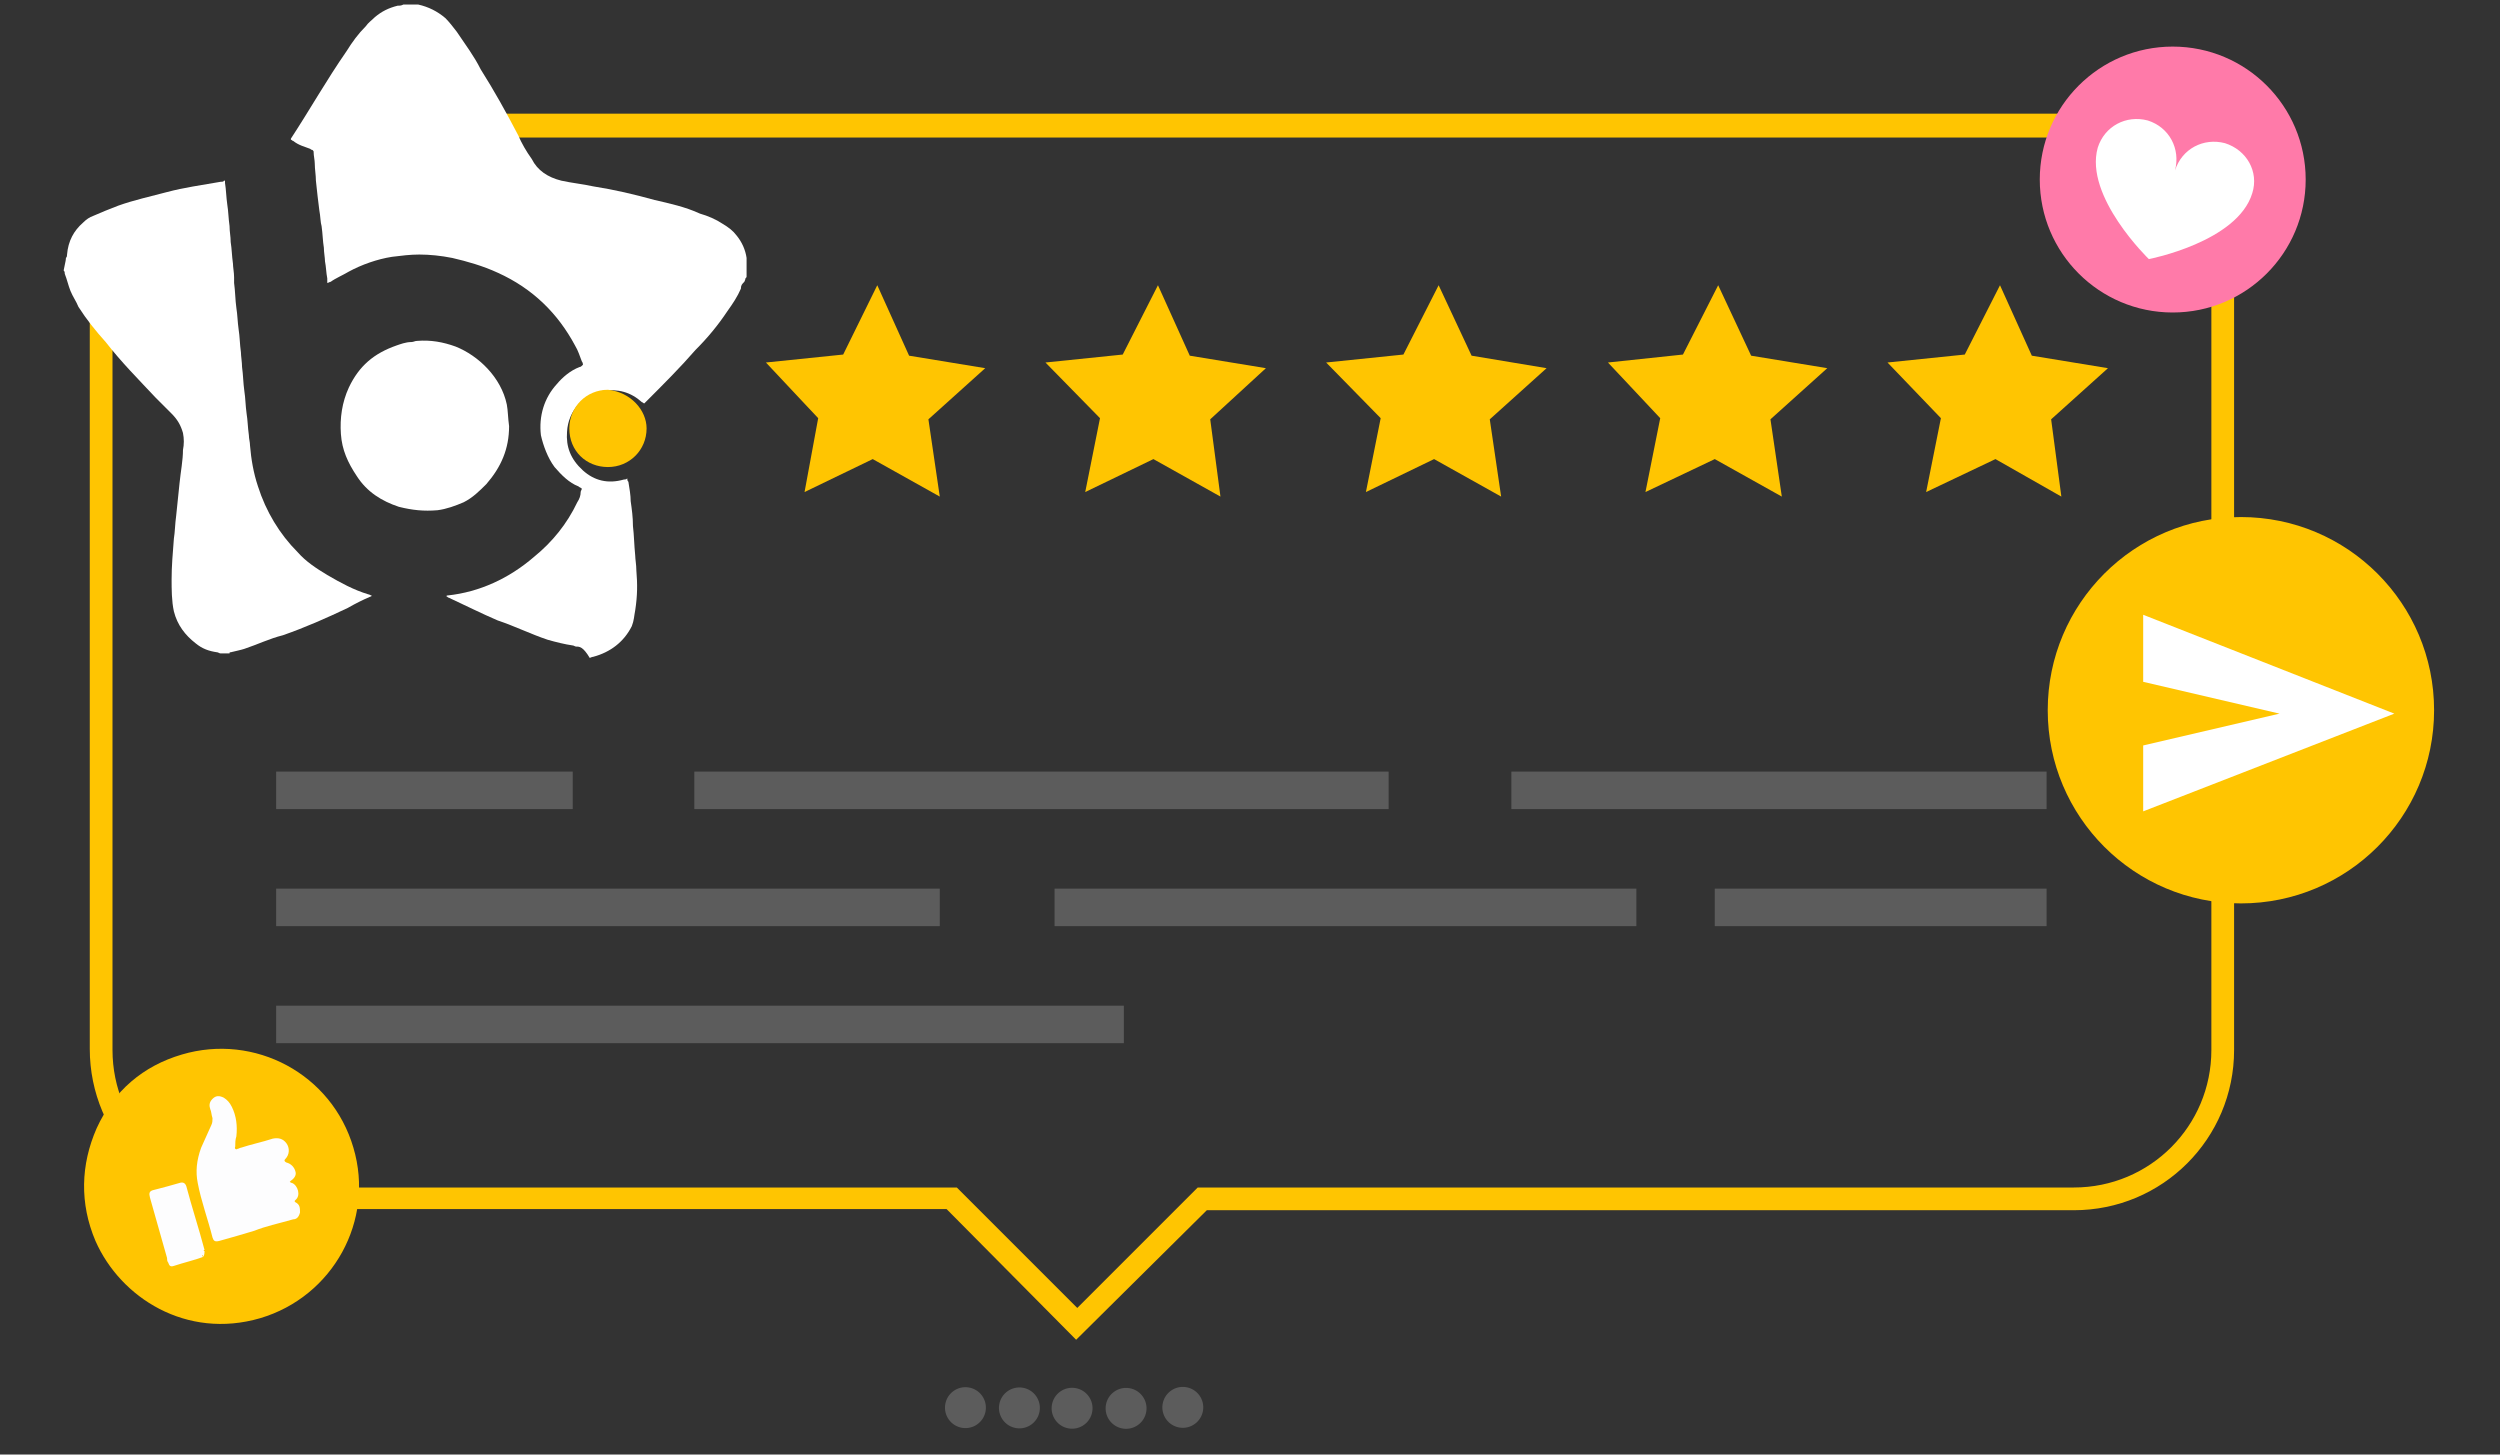 <?xml version="1.0" encoding="utf-8"?>
<!-- Generator: Adobe Illustrator 25.2.1, SVG Export Plug-In . SVG Version: 6.00 Build 0)  -->
<svg version="1.1" id="Layer_1" xmlns="http://www.w3.org/2000/svg" xmlns:xlink="http://www.w3.org/1999/xlink" x="0px" y="0px"
	 viewBox="0 0 220 128" style="enable-background:new 0 0 220 128;" xml:space="preserve">
<rect x="0" y="0" width="220" height="128" fill="#333333" stroke="none"/>
<style type="text/css">
	.st0{fill:#FFC501;}
	.st1{fill:#FFFFFF;}
	.st2{fill:#FFFFFF;stroke:#BBABF8;stroke-width:1.048;stroke-miterlimit:10;}
	.st3{fill:#FAAF3B;}
	.st4{fill:#E8ECFF;}
	.st5{fill:#DAE0FF;}
	.st6{fill:#BBABF8;}
	.st7{fill:#FF7AA9;}
	.st8{opacity:0.2;}
	.st9{fill:#FDFDFE;}
</style>
<g>
	<path class="st0" d="M125.6-46.6h-361.9c-10.8,0-19.4-8.7-19.4-19.4v-60.2c0-10.8,8.7-19.4,19.4-19.4h361.9
		c10.8,0,19.4,8.7,19.4,19.4V-66C145-55.3,136.3-46.6,125.6-46.6z M-236.3-143.8c-9.6,0-17.5,7.9-17.5,17.5V-66
		c0,9.6,7.9,17.5,17.5,17.5h361.9c9.6,0,17.5-7.9,17.5-17.5v-60.2c0-9.6-7.9-17.5-17.5-17.5C125.6-143.8-236.3-143.8-236.3-143.8z"
		/>
</g>
<g>
	<path class="st1" d="M-105.3-138v4.8h-10.2v4.4c0.8-1,2.5-1.5,4.4-1.5c5.2,0,7.1,3.8,7.1,7.7c0,5-2.9,8.3-8.3,8.3s-8.5-2.9-8.7-7.1
		h5.4c0.2,1.2,1.2,2.3,3.1,2.3c2.1,0,3.1-1.5,3.1-3.7s-1.2-3.3-3.1-3.3c-1.5,0-2.5,0.8-2.7,1.9h-5.4V-138H-105.3z"/>
	<path class="st1" d="M-97.8-113.9c-1.9,0-3.3-1.3-3.3-3.1c0-1.7,1.3-3.1,3.3-3.1s3.3,1.3,3.3,3.1
		C-94.5-115.3-95.9-113.9-97.8-113.9z"/>
	<path class="st1" d="M-82.6-138.6c6.7,0,9.2,5,9.2,12.1s-2.3,12.1-9.2,12.1c-6.7,0-9.2-5-9.2-12.1
		C-91.8-133.4-89.3-138.6-82.6-138.6z M-82.6-133.2c-3.3,0-3.7,3.3-3.7,6.9c0,3.8,0.4,6.9,3.7,6.9c3.3,0,3.7-3.1,3.7-6.9
		C-78.9-130.1-79.3-133.2-82.6-133.2z"/>
	<path class="st1" d="M-57.2-132h1.7l-5.2,21h-1.7L-57.2-132z"/>
	<path class="st1" d="M-41.8-114.1c-3.7,0-6.5-2.7-6.5-6.7s2.9-6.7,6.5-6.7s6.5,2.7,6.5,6.7S-38.2-114.1-41.8-114.1z M-41.8-115.7
		c2.7,0,4.8-2.1,4.8-5.2c0-3.3-2.1-5.2-4.8-5.2s-4.8,1.9-4.8,5.2S-44.7-115.7-41.8-115.7z"/>
	<path class="st1" d="M-31.2-114.3H-33v-10.4h1.7v1.7c0.6-1.2,1.7-1.9,3.3-1.9v1.9h-0.4c-1.7,0-2.9,0.8-2.9,3.1L-31.2-114.3
		L-31.2-114.3z"/>
	<path class="st1" d="M-25.5-123.2h-1.3v-1.3h1.3v-2.7h1.7v2.7h2.7v1.3h-2.7v6.2c0,1,0.4,1.3,1.3,1.3h1.3v1.5h-1.5
		c-1.9,0-2.9-0.8-2.9-2.9v-6.1H-25.5z"/>
	<path class="st1" d="M-14.7-124.7c1.9,0,3.3,1,3.8,2.1v-1.9h1.7v10.4h-1.7v-1.9c-0.6,1.2-1.9,2.1-3.8,2.1c-2.7,0-4.8-2.1-4.8-5.4
		C-19.7-122.8-17.6-124.7-14.7-124.7z M-14.3-123.4c-1.9,0-3.5,1.3-3.5,3.8s1.5,3.8,3.5,3.8s3.5-1.3,3.5-3.8
		C-10.8-121.8-12.6-123.4-14.3-123.4z"/>
	<path class="st1" d="M-6.2-128.2h1.7v14h-1.7V-128.2z"/>
	<path class="st1" d="M2.8-124.7c1.9,0,3.3,1,3.8,2.1v-1.9h1.7v10.4H6.7v-1.9c-0.6,1.2-1.9,2.1-3.8,2.1c-2.7,0-4.8-2.1-4.8-5.4
		C-2.2-122.8-0.1-124.7,2.8-124.7z M3-123.4c-1.9,0-3.5,1.3-3.5,3.8s1.5,3.8,3.5,3.8s3.5-1.3,3.5-3.8C6.7-121.8,4.9-123.4,3-123.4z"
		/>
	<path class="st1" d="M26.3-120.1c0-2.1-1.2-3.3-2.9-3.3s-2.9,1.2-2.9,3.3v5.8h-1.7v-5.8c0-2.1-1.2-3.3-2.9-3.3s-2.9,1.2-2.9,3.3
		v5.8h-1.7v-10.4H13v1.5c0.8-1.2,1.9-1.7,3.3-1.7c1.7,0,3.1,0.8,3.8,2.3c0.6-1.5,2.1-2.3,3.7-2.3c2.3,0,4.2,1.5,4.2,4.4v6.2h-1.7
		V-120.1z"/>
	<path class="st1" d="M35-124.7c1.9,0,3.3,1,3.8,2.1v-1.9h1.7v10.4h-1.7v-1.9c-0.6,1.2-1.9,2.1-3.8,2.1c-2.7,0-4.8-2.1-4.8-5.4
		C30.1-122.8,32.3-124.7,35-124.7z M35.3-123.4c-1.9,0-3.5,1.3-3.5,3.8s1.5,3.8,3.5,3.8c1.9,0,3.5-1.3,3.5-3.8
		C38.8-121.8,37.3-123.4,35.3-123.4z"/>
	<path class="st1" d="M53-110.7c-2.3-2.3-3.8-6.2-3.8-10.4c0-4.2,1.3-8.3,4-10.8H55v0.2c-2.9,2.7-4.2,6.7-4.2,10.6
		c0,3.8,1.3,7.5,4,10.2v0.2C54.8-110.7,53-110.7,53-110.7z"/>
	<path class="st1" d="M59.2-118c0.2,1.3,1.2,2.3,2.7,2.3c1.9,0,3.1-1.3,3.1-5.4c-0.6,1.2-1.9,1.7-3.5,1.7c-2.5,0-4.4-1.5-4.4-4.4
		c0-2.7,1.5-4.4,4.4-4.4c3.7,0,4.8,2.7,4.8,6.9c0,4.6-1,7.1-4.6,7.1c-2.7,0-4-1.7-4.2-3.7h1.7C59.2-117.9,59.2-118,59.2-118z
		 M64.8-123.6c0-1.9-1.2-3.1-3.1-3.1c-1.7,0-2.9,1.2-2.9,3.1c0,1.7,1,3.1,3.1,3.1C63.4-120.7,64.8-121.8,64.8-123.6z"/>
	<path class="st1" d="M78.4-119.7h-2.5v5.6h-1.7v-13.3h4.2c3.1,0,4.6,1.7,4.6,3.8C83.1-121.6,81.7-119.7,78.4-119.7z M78.4-121.2
		c1.9,0,2.9-1,2.9-2.3c0-1.5-0.8-2.5-2.9-2.5h-2.5v4.8H78.4z"/>
	<path class="st1" d="M94.4-114.3h-1.7v-1.5c-0.6,1.2-1.9,1.7-3.3,1.7c-2.3,0-4.2-1.5-4.2-4.4v-6.2h1.7v5.8c0,2.1,1.2,3.3,2.9,3.3
		c1.7,0,2.9-1.2,2.9-3.3v-5.8h1.7V-114.3z"/>
	<path class="st1" d="M101.5-124.7c1.9,0,3.3,1,3.8,2.1v-1.9h1.7v10.4h-1.7v-1.9c-0.6,1.2-1.9,2.1-3.8,2.1c-2.7,0-4.8-2.1-4.8-5.4
		C96.5-122.8,98.8-124.7,101.5-124.7z M101.9-123.4c-1.9,0-3.5,1.3-3.5,3.8s1.5,3.8,3.5,3.8c1.9,0,3.5-1.3,3.5-3.8
		C105.4-121.8,103.8-123.4,101.9-123.4z"/>
	<path class="st1" d="M117.7-120.1c0-2.1-1.2-3.3-2.9-3.3s-2.9,1.2-2.9,3.3v5.8h-1.7v-10.4h1.7v1.5c0.8-1.2,1.9-1.7,3.3-1.7
		c2.3,0,4.2,1.5,4.2,4.4v6.2h-1.7V-120.1z"/>
	<path class="st1" d="M121.5-110.7L121.5-110.7c2.7-2.9,4-6.5,4-10.4c0-3.8-1.3-7.9-4.2-10.6v-0.2h1.7c2.7,2.5,4,6.5,4,10.8
		s-1.3,8.1-3.8,10.4C123.2-110.7,121.5-110.7,121.5-110.7z"/>
</g>
<rect x="-375.6" y="48.9" class="st0" width="217" height="170"/>
<path class="st2" d="M-107,35.6h-72.3c-3.3,0-5.9,2.6-5.9,5.9V56c0,3.3,2.6,5.9,5.9,5.9h72.3c3.3,0,5.9-2.6,5.9-5.9V41.5
	C-101.1,38.2-103.7,35.6-107,35.6z"/>
<polygon class="st3" points="-157.4,44.2 -156.2,47.6 -152.7,47.6 -155.5,49.7 -154.4,53.1 -157.3,51.1 -160.2,53.2 -159.1,49.8 
	-162,47.7 -158.5,47.7 "/>
<polygon class="st3" points="-146,44.2 -144.8,47.6 -141.2,47.6 -144.1,49.7 -143,53.1 -145.9,51.1 -148.8,53.2 -147.7,49.8 
	-150.6,47.7 -147,47.7 "/>
<polygon class="st3" points="-134.5,44.2 -133.4,47.6 -129.8,47.6 -132.7,49.7 -131.6,53.1 -134.5,51.1 -137.4,53.2 -136.3,49.8 
	-139.2,47.7 -135.6,47.7 "/>
<polygon class="st3" points="-123.1,44.2 -122,47.6 -118.4,47.6 -121.3,49.7 -120.2,53.1 -123.1,51.1 -126,53.2 -124.9,49.8 
	-127.8,47.7 -124.2,47.7 "/>
<polygon class="st4" points="-111.7,44.2 -110.6,47.6 -107,47.6 -109.9,49.7 -108.8,53.1 -111.7,51.1 -114.5,53.2 -113.5,49.8 
	-116.4,47.7 -112.8,47.7 "/>
<g>
	<ellipse class="st5" cx="-172.2" cy="47.5" rx="5.3" ry="5.3"/>
	<g>
		<rect x="-178.5" y="53.9" class="st6" width="4.7" height="1.2"/>
		<rect x="-172.7" y="53.9" class="st6" width="7" height="1.2"/>
	</g>
</g>
<g>
	<rect x="-93.1" y="20.1" class="st6" width="4.7" height="1.2"/>
	<rect x="-87.3" y="20.1" class="st6" width="7" height="1.2"/>
</g>
<g>
	
		<ellipse transform="matrix(0.162 -0.987 0.987 0.162 -293.255 -578.301)" class="st7" cx="-486.9" cy="-116.6" rx="26.9" ry="26.9"/>
	<path class="st1" d="M-478.9-126.7c-4.5,0-8.1,3.6-8.1,8.1c0-4.5-3.6-8.1-8.1-8.1s-8.1,3.6-8.1,8.1c0,10.1,16.2,18.6,16.2,18.6
		s16.2-8.5,16.2-18.6C-470.8-123.1-474.4-126.7-478.9-126.7z"/>
</g>
<g>
	<polygon class="st6" points="-340,-305.8 -333.5,-285.7 -312.4,-285.7 -329.5,-273.3 -322.9,-253.1 -340,-265.6 -357.1,-253.1 
		-350.6,-273.3 -367.7,-285.7 -346.6,-285.7 	"/>
	<polygon class="st6" points="-307.8,-257.6 -302.8,-242.2 -286.6,-242.2 -299.7,-232.7 -294.7,-217.4 -307.8,-226.9 -320.8,-217.4 
		-315.8,-232.7 -328.9,-242.2 -312.8,-242.2 	"/>
	<polygon class="st6" points="-328.9,-211 -326,-202.1 -316.6,-202.1 -324.2,-196.6 -321.3,-187.6 -328.9,-193.2 -336.5,-187.6 
		-333.6,-196.6 -341.2,-202.1 -331.8,-202.1 	"/>
</g>
<g>
	<path class="st1" d="M292-39.5h-0.1c-0.2,0-0.4-0.1-0.6-0.1c-0.4-0.1-0.7-0.3-1.1-0.4c-0.4-0.2-0.7-0.3-1.1-0.5c0,0,0,0-0.1,0l0,0
		c0.7-0.1,1.3-0.4,1.9-0.8c0.4-0.3,0.7-0.7,1-1.2c0.1-0.1,0.1-0.2,0.1-0.2v-0.1c0,0-0.1,0-0.1-0.1c-0.2-0.1-0.4-0.3-0.5-0.4
		c-0.2-0.2-0.3-0.5-0.3-0.7c-0.1-0.4,0.1-0.8,0.4-1.1c0.1-0.2,0.3-0.3,0.5-0.4c0,0,0.1,0,0.1-0.1s0-0.1,0-0.1
		c-0.1-0.1-0.1-0.2-0.2-0.4c-0.4-0.7-0.9-1.2-1.7-1.6c-0.3-0.2-0.7-0.3-1-0.3c-0.3-0.1-0.5-0.1-0.7-0.1s-0.4,0-0.6,0.1
		c-0.3,0.1-0.7,0.2-1,0.3c-0.1,0.1-0.3,0.2-0.4,0.2h-0.1v-0.1v-0.1c0-0.1,0-0.3-0.1-0.4c0-0.1,0-0.2,0-0.3c0-0.2,0-0.3-0.1-0.5
		c0-0.1,0-0.2-0.1-0.4c0-0.2-0.1-0.4-0.1-0.6c0-0.1,0-0.3,0-0.4c0-0.1,0-0.2,0-0.3c0,0,0,0,0-0.1h-0.1c-0.1-0.1-0.3-0.1-0.4-0.2
		c0,0,0,0-0.1,0l0,0c0.4-0.7,0.7-1.3,1.1-2c0.1-0.2,0.3-0.4,0.4-0.6c0.1-0.1,0.1-0.1,0.2-0.2c0.2-0.1,0.3-0.2,0.5-0.3
		c0.1,0,0.1,0,0.1,0s0,0,0.1,0s0.1,0,0.2,0c0,0,0,0,0.1,0h0.1c0.2,0.1,0.4,0.2,0.6,0.3c0.1,0.1,0.2,0.2,0.3,0.3
		c0.2,0.3,0.4,0.5,0.5,0.8c0.3,0.5,0.6,0.9,0.8,1.4c0.1,0.2,0.2,0.4,0.3,0.5c0.1,0.3,0.4,0.4,0.6,0.5s0.5,0.1,0.7,0.1
		c0.5,0.1,0.9,0.2,1.3,0.3c0.3,0.1,0.7,0.2,1,0.3c0.2,0.1,0.4,0.1,0.5,0.2c0.1,0.1,0.2,0.2,0.3,0.3c0.1,0.2,0.2,0.3,0.2,0.5l0,0
		c0,0.1,0,0.3,0,0.4c0,0,0,0,0,0.1v0.1c-0.1,0.1-0.1,0.1-0.1,0.2c-0.1,0.2-0.2,0.3-0.3,0.5c-0.2,0.3-0.4,0.6-0.7,0.8
		c-0.3,0.4-0.7,0.8-1.1,1.1c0,0,0,0-0.1,0.1c0,0,0,0-0.1,0c-0.3-0.2-0.5-0.3-0.9-0.3c-0.4,0.1-0.8,0.4-0.8,0.9
		c0,0.3,0.1,0.6,0.4,0.8s0.6,0.3,0.9,0.2h0.1v0.1c0,0.2,0.1,0.3,0.1,0.4c0,0.2,0.1,0.4,0.1,0.6c0,0.2,0,0.4,0.1,0.6
		c0,0.1,0,0.2,0,0.3c0,0.3,0,0.6,0,0.9c0,0.1,0,0.2-0.1,0.4C292.6-39.9,292.3-39.7,292-39.5l-0.1-0.1C292.1-39.5,292-39.5,292-39.5z
		"/>
	<path class="st1" d="M280.7-48.1L280.7-48.1c0-0.4,0.2-0.6,0.4-0.8c0.1-0.1,0.2-0.1,0.2-0.2c0.2-0.1,0.4-0.2,0.6-0.2
		c0.4-0.1,0.7-0.2,1.1-0.3s0.8-0.2,1.2-0.2h0.1l0,0c0,0,0,0,0,0.1c0,0.2,0,0.3,0.1,0.5s0,0.3,0.1,0.5c0,0.1,0,0.2,0,0.4
		s0,0.3,0.1,0.5c0,0.1,0,0.2,0,0.3s0,0.1,0,0.1c0,0.2,0,0.4,0.1,0.6c0,0.2,0,0.3,0.1,0.5c0,0.2,0,0.3,0.1,0.5c0,0.1,0,0.2,0,0.3
		c0,0.2,0,0.4,0.1,0.5c0,0.2,0,0.3,0.1,0.5s0,0.3,0.1,0.5c0,0.1,0,0.2,0,0.2c0,0.3,0.1,0.6,0.2,0.9c0.2,0.6,0.5,1,0.9,1.4
		c0.2,0.2,0.4,0.4,0.6,0.5c0.3,0.2,0.6,0.3,0.9,0.4h0.1l0,0c-0.2,0.1-0.3,0.2-0.5,0.3c-0.5,0.2-0.9,0.4-1.4,0.6
		c-0.3,0.1-0.6,0.2-0.8,0.3c-0.1,0-0.2,0.1-0.3,0.1l0,0c-0.1,0-0.1,0-0.2,0h-0.1c-0.2,0-0.3-0.1-0.5-0.2c-0.2-0.2-0.4-0.4-0.5-0.7
		c-0.1-0.2-0.1-0.5-0.1-0.7c0-0.3,0-0.6,0.1-0.9c0-0.2,0-0.3,0.1-0.5c0-0.3,0.1-0.5,0.1-0.7c0-0.3,0.1-0.5,0.1-0.7
		c0-0.1,0-0.3,0-0.4c-0.1-0.2-0.1-0.3-0.3-0.4c-0.1-0.1-0.2-0.2-0.4-0.4c-0.4-0.4-0.8-0.8-1.1-1.2c-0.2-0.3-0.4-0.5-0.6-0.8
		c-0.1-0.1-0.1-0.2-0.2-0.4c-0.1-0.1-0.1-0.3-0.1-0.4v-0.1C280.7-48,280.7-48,280.7-48.1z"/>
	<path class="st1" d="M290.5-44.4c0,0.5-0.2,0.9-0.5,1.3c-0.2,0.2-0.3,0.3-0.5,0.4c-0.2,0.1-0.4,0.2-0.6,0.2c-0.3,0-0.6,0-0.8-0.1
		c-0.4-0.1-0.7-0.3-0.9-0.7c-0.2-0.3-0.3-0.6-0.4-0.9c0-0.4,0-0.7,0.2-1c0.2-0.5,0.6-0.8,1-0.9c0.1,0,0.2-0.1,0.3-0.1
		c0.1,0,0.1,0,0.1,0c0.3,0,0.6,0,0.8,0.1c0.5,0.2,1,0.7,1.1,1.3C290.4-44.7,290.4-44.6,290.5-44.4z"/>
	<path class="st0" d="M293.5-44.3c0,0.5-0.4,0.8-0.8,0.8c-0.5,0-0.8-0.4-0.8-0.8c0-0.5,0.4-0.8,0.8-0.8S293.5-44.7,293.5-44.3z"/>
</g>
<path class="st0" d="M426.7,94.7h-92.6c-4.7,0-8.4-3.8-8.4-8.4V67.7c0-4.7,3.8-8.4,8.4-8.4h92.6c4.7,0,8.4,3.8,8.4,8.4v18.5
	C435.2,90.9,431.4,94.7,426.7,94.7z M334.1,61c-3.7,0-6.7,3-6.7,6.7v18.5c0,3.7,3,6.7,6.7,6.7h92.6c3.7,0,6.7-3,6.7-6.7V67.7
	c0-3.7-3-6.7-6.7-6.7H334.1z"/>
<polygon class="st0" points="362.2,71.2 363.6,75.6 368.2,75.6 364.5,78.2 366,82.6 362.2,80 358.5,82.7 359.9,78.2 356.2,75.7 
	360.8,75.6 "/>
<polygon class="st0" points="376.8,71.2 378.2,75.6 382.8,75.6 379.1,78.2 380.6,82.6 376.8,80 373.2,82.7 374.5,78.2 370.8,75.7 
	375.4,75.6 "/>
<polygon class="st0" points="391.4,71.2 392.9,75.6 397.4,75.6 393.8,78.2 395.2,82.6 391.5,80 387.8,82.7 389.2,78.2 385.4,75.7 
	390,75.6 "/>
<polygon class="st0" points="406,71.2 407.5,75.6 412.1,75.6 408.4,78.2 409.8,82.6 406.1,80 402.4,82.7 403.8,78.2 400.1,75.7 
	404.6,75.6 "/>
<polygon class="st0" points="420.7,71.2 422.1,75.6 426.7,75.6 423,78.2 424.5,82.6 420.7,80 417,82.7 418.4,78.2 414.7,75.7 
	419.3,75.6 "/>
<g>
	<rect x="335.1" y="83.6" class="st0" width="6" height="1.6"/>
	<rect x="342.6" y="83.6" class="st0" width="8.9" height="1.6"/>
</g>
<g>
	<g>
		<path class="st0" d="M420.4,109.9c0.3-0.8,0.7-0.8,1,0l0.7,2c0.3,0.8,1.2,1.5,2.1,1.5h2.2c0.9,0,1,0.4,0.3,0.9l-1.7,1.3
			c-0.7,0.5-1,1.6-0.8,2.5l0.7,2c0.3,0.8-0.1,1.1-0.8,0.6l-1.8-1.3c-0.7-0.5-1.9-0.5-2.6,0l-1.8,1.3c-0.7,0.5-1.1,0.3-0.8-0.6
			l0.7-2.1c0.3-0.8-0.1-1.9-0.8-2.4l-1.8-1.3c-0.7-0.5-0.6-0.9,0.3-0.9h2.2c0.9,0,1.8-0.7,2.1-1.5L420.4,109.9z"/>
	</g>
	<g>
		<path class="st0" d="M437.4,109.9c0.3-0.8,0.7-0.8,1,0l0.7,2c0.3,0.8,1.2,1.5,2.1,1.5h2.2c0.9,0,1,0.4,0.3,0.9l-1.7,1.3
			c-0.7,0.5-1,1.6-0.8,2.5l0.7,2c0.3,0.8-0.1,1.1-0.8,0.6l-1.8-1.3c-0.7-0.5-1.9-0.5-2.6,0l-1.8,1.3c-0.7,0.5-1.1,0.3-0.8-0.6
			l0.7-2.1c0.3-0.8-0.1-1.9-0.8-2.4l-1.8-1.3c-0.7-0.5-0.6-0.9,0.3-0.9h2.2c0.9,0,1.8-0.7,2.1-1.5L437.4,109.9z"/>
	</g>
	<g>
		<path class="st0" d="M454.5,109.9c0.3-0.8,0.7-0.8,1,0l0.7,2c0.3,0.8,1.2,1.5,2.1,1.5h2.2c0.9,0,1,0.4,0.3,0.9l-1.7,1.3
			c-0.7,0.5-1,1.6-0.8,2.5l0.7,2c0.3,0.8-0.1,1.1-0.8,0.6l-1.8-1.3c-0.7-0.5-1.9-0.5-2.6,0l-1.8,1.3c-0.7,0.5-1.1,0.3-0.8-0.6
			l0.7-2.1c0.3-0.8-0.1-1.9-0.8-2.4l-1.8-1.3c-0.7-0.5-0.6-0.9,0.3-0.9h2.2c0.9,0,1.8-0.7,2.1-1.5L454.5,109.9z"/>
	</g>
	<g>
		<path class="st0" d="M471.5,109.9c0.3-0.8,0.7-0.8,1,0l0.7,2c0.3,0.8,1.2,1.5,2.1,1.5h2.2c0.9,0,1,0.4,0.3,0.9l-1.7,1.3
			c-0.7,0.5-1,1.6-0.8,2.5l0.7,2c0.3,0.8-0.1,1.1-0.8,0.6l-1.8-1.3c-0.7-0.5-1.9-0.5-2.6,0l-1.8,1.3c-0.7,0.5-1.1,0.3-0.8-0.6
			l0.7-2.1c0.3-0.8-0.1-1.9-0.8-2.4l-1.8-1.3c-0.7-0.5-0.6-0.9,0.3-0.9h2.2c0.9,0,1.8-0.7,2.1-1.5L471.5,109.9z"/>
	</g>
	<g>
		<path class="st0" d="M488.6,109.9c0.3-0.8,0.7-0.8,1,0l0.7,2c0.3,0.8,1.2,1.5,2.1,1.5h2.2c0.9,0,1,0.4,0.3,0.9l-1.7,1.3
			c-0.7,0.5-1,1.6-0.8,2.5l0.7,2c0.3,0.8-0.1,1.1-0.8,0.6l-1.8-1.3c-0.7-0.5-1.9-0.5-2.6,0l-1.8,1.3c-0.7,0.5-1.1,0.3-0.8-0.6
			l0.7-2.1c0.3-0.8-0.1-1.9-0.8-2.4l-1.8-1.3c-0.7-0.5-0.6-0.9,0.3-0.9h2.2c0.9,0,1.8-0.7,2.1-1.5L488.6,109.9z"/>
	</g>
</g>
<g>
	<circle class="st7" cx="321.5" cy="158.7" r="11.7"/>
	<path class="st1" d="M325,154.3c-1.9,0-3.6,1.6-3.6,3.6c0-1.9-1.5-3.6-3.6-3.6c-1.9,0-3.6,1.6-3.6,3.6c0,4.4,7.1,8.1,7.1,8.1
		s7.1-3.7,7.1-8.1C328.6,156,327,154.3,325,154.3z"/>
</g>
<g>
	<path class="st1" d="M351.5,71.2c0,4.6-3.7,8.4-8.3,8.4c-4.7,0-7.9-3.6-8.3-7.3c-0.3-2.5,0.4-4.7,2-6.6c1.6-1.9,3.8-2.9,6.3-2.9
		C347.7,62.9,351.5,66.6,351.5,71.2z"/>
	<g>
		<path class="st0" d="M344.3,74.3c-0.7,0-1.5,0-2.2,0c-0.3,0-0.4-0.1-0.4-0.4c0-1.1-0.1-2.3,0-3.4c0.1-0.7,0.3-1.4,0.8-2
			c0.3-0.4,0.6-0.8,1-1.1c0.1-0.1,0.2-0.2,0.2-0.4c0-0.2,0-0.4,0-0.6c0-0.2,0.1-0.4,0.3-0.5c0.2-0.1,0.5,0,0.7,0.1
			c0.2,0.2,0.3,0.4,0.3,0.7c0.2,0.6,0,1.2-0.2,1.8c-0.1,0.2-0.2,0.4-0.3,0.6c-0.1,0.1,0,0.2,0.1,0.2c0.1,0,0.1,0,0.2,0
			c0.7,0,1.3,0,2,0c0.4,0,0.6,0.2,0.7,0.5c0.1,0.3,0,0.7-0.3,0.9c-0.1,0.1-0.1,0.1,0,0.2c0.2,0.2,0.4,0.4,0.4,0.7
			c0,0.2-0.2,0.4-0.4,0.5c0,0-0.1,0-0.1,0.1s0.1,0.1,0.1,0.1c0.3,0.2,0.4,0.9-0.1,1.1c-0.1,0-0.1,0.1,0,0.1c0.2,0.2,0.2,0.4,0.1,0.7
			c-0.1,0.2-0.3,0.3-0.5,0.3C345.8,74.3,345.1,74.3,344.3,74.3L344.3,74.3z"/>
		<path class="st0" d="M340.9,75.1c-0.6,0-1.2,0-1.8,0c-0.2,0-0.3-0.1-0.3-0.3c0-0.1,0-0.2,0-0.3c0-1.3,0-2.6,0-3.8
			c0-0.3,0.1-0.4,0.4-0.4c0.5,0,1.1,0,1.6,0c0.2,0,0.3,0.1,0.3,0.3c0,1.3,0,2.7,0,4l0,0l0,0C341.1,74.8,341.1,75,340.9,75.1
			C340.9,75,340.9,75,340.9,75.1C340.8,75,340.9,75.1,340.9,75.1z"/>
	</g>
</g>
<g>
	<g>
		<polygon class="st0" points="169.5,43.3 175.6,40.4 181.4,43.7 180.5,36.9 185.5,32.4 178.8,31.3 176,25.1 172.9,31.2 166.1,31.9 
			170.8,36.8 		"/>
		<polygon class="st0" points="144.8,43.3 150.9,40.4 156.8,43.7 155.8,36.9 160.8,32.4 154.1,31.3 151.2,25.1 148.1,31.2 
			141.5,31.9 146.1,36.8 		"/>
		<polygon class="st0" points="120.2,43.3 126.2,40.4 132.1,43.7 131.1,36.9 136.1,32.4 129.5,31.3 126.6,25.1 123.5,31.2 
			116.7,31.9 121.5,36.8 		"/>
		<polygon class="st0" points="95.5,43.3 101.5,40.4 107.4,43.7 106.5,36.9 111.4,32.4 104.7,31.3 101.9,25.1 98.8,31.2 92,31.9 
			96.8,36.8 		"/>
		<polygon class="st0" points="70.8,43.3 76.8,40.4 82.7,43.7 81.7,36.9 86.7,32.4 80,31.3 77.2,25.1 74.2,31.2 67.4,31.9 72,36.8 
					"/>
	</g>
	<g class="st8">
		<ellipse transform="matrix(0.162 -0.987 0.987 0.162 -51.101 187.696)" class="st1" cx="85" cy="123.9" rx="1.8" ry="1.8"/>
		
			<ellipse transform="matrix(0.162 -0.987 0.987 0.162 -47.113 192.358)" class="st1" cx="89.7" cy="123.9" rx="1.8" ry="1.8"/>
		
			<ellipse transform="matrix(0.162 -0.987 0.987 0.162 -43.223 196.928)" class="st1" cx="94.3" cy="123.9" rx="1.8" ry="1.8"/>
		
			<ellipse transform="matrix(0.162 -0.987 0.987 0.162 -39.249 201.675)" class="st1" cx="99.1" cy="123.9" rx="1.8" ry="1.8"/>
		
			<ellipse transform="matrix(0.162 -0.987 0.987 0.162 -35.066 206.523)" class="st1" cx="104.1" cy="123.9" rx="1.8" ry="1.8"/>
	</g>
	<path class="st0" d="M182.6,10H31.3c0.1,0.4,0.1,0.7,0.1,1.1c0,0.3,0,0.7-0.1,1h151.2c6.7,0,12.1,5.4,12.1,12.1v68.2
		c0,6.7-5.4,12.1-12.1,12.1h-77.1l-10.6,10.6l-10.6-10.6H22c-6.7,0-12.1-5.4-12.1-12.1V24c0-0.1,0-0.2,0-0.3
		c-0.7-0.3-1.4-0.8-1.9-1.3c-0.1,0.6-0.1,1.1-0.1,1.7v68.2c0,7.8,6.3,14.1,14.1,14.1h61.3l11.4,11.5l11.5-11.4h76.3
		c7.8,0,14.1-6.3,14.1-14.1V24.1C196.7,16.3,190.4,10,182.6,10z"/>
	<g class="st8">
		<g>
			<rect x="24.3" y="67.9" class="st1" width="26.1" height="3.3"/>
			<rect x="61.1" y="67.9" class="st1" width="61.1" height="3.3"/>
			<rect x="133" y="67.9" class="st1" width="47.1" height="3.3"/>
		</g>
		<g>
			<rect x="24.3" y="78.2" class="st1" width="58.4" height="3.3"/>
			<rect x="150.9" y="78.2" class="st1" width="29.2" height="3.3"/>
			<rect x="92.8" y="78.2" class="st1" width="51.2" height="3.3"/>
		</g>
		<g>
			<rect x="24.3" y="88.5" class="st1" width="74.6" height="3.3"/>
		</g>
	</g>
	<g>
		<ellipse class="st0" cx="197.2" cy="62.5" rx="17" ry="17"/>
		<polygon class="st1" points="188.6,54.1 188.6,60 200.6,62.8 188.6,65.6 188.6,71.4 210.7,62.8 		"/>
	</g>
	<g>
		<ellipse class="st7" cx="191.2" cy="15.8" rx="11.7" ry="11.7"/>
		<path class="st1" d="M195.8,12.6c-1.9-0.5-3.8,0.5-4.4,2.4c0.5-1.9-0.5-3.8-2.4-4.4c-1.9-0.5-3.8,0.5-4.4,2.4
			c-1.2,4.3,4.5,9.8,4.5,9.8s7.8-1.5,9.1-5.8C198.8,15.1,197.7,13.2,195.8,12.6z"/>
	</g>
	<g>
		<path class="st0" d="M31.1,101c1.9,6.4-1.8,13.1-8.2,15c-6.5,1.9-12.3-1.8-14.5-6.8c-1.4-3.3-1.3-6.7,0.1-9.9
			c1.5-3.3,4.1-5.5,7.5-6.5C22.4,90.9,29.2,94.5,31.1,101z"/>
		<g>
			<path class="st9" d="M22.4,108.3c-1,0.3-2,0.6-3.1,0.9c-0.4,0.1-0.5,0-0.6-0.3c-0.4-1.6-1-3.2-1.3-4.8c-0.2-1-0.1-2,0.3-3.1
				c0.3-0.7,0.6-1.3,0.9-2c0.1-0.2,0.1-0.4,0.1-0.6c-0.1-0.3-0.1-0.6-0.2-0.8c-0.1-0.3-0.1-0.6,0.2-0.9c0.3-0.3,0.6-0.3,1-0.1
				c0.3,0.2,0.5,0.4,0.7,0.8c0.4,0.8,0.5,1.7,0.4,2.6c-0.1,0.3-0.1,0.6-0.1,0.9c-0.1,0.2,0.1,0.3,0.2,0.2c0.1,0,0.2-0.1,0.3-0.1
				c0.9-0.3,1.9-0.5,2.8-0.8c0.5-0.1,0.9,0,1.2,0.4c0.3,0.4,0.3,1-0.1,1.4c-0.1,0.1-0.1,0.2,0.1,0.3c0.4,0.1,0.7,0.4,0.8,0.8
				c0.1,0.3-0.1,0.6-0.4,0.8c-0.1,0.1-0.1,0.1-0.1,0.1s0.1,0.1,0.2,0.1c0.5,0.2,0.8,1.1,0.3,1.5c-0.1,0.1-0.1,0.1,0,0.2
				c0.4,0.2,0.4,0.5,0.4,0.9c-0.1,0.4-0.3,0.6-0.6,0.6C24.4,107.7,23.4,107.9,22.4,108.3L22.4,108.3z"/>
			<path class="st9" d="M17.9,110.6c-0.8,0.3-1.7,0.5-2.6,0.8c-0.3,0.1-0.4,0-0.5-0.3c-0.1-0.1-0.1-0.3-0.1-0.4
				c-0.5-1.8-1-3.5-1.5-5.3c-0.1-0.4-0.1-0.6,0.4-0.7c0.8-0.2,1.5-0.4,2.2-0.6c0.3-0.1,0.5,0,0.6,0.3c0.5,1.9,1.1,3.7,1.6,5.6l0,0
				c-0.1,0-0.1,0.1,0,0.1C18,110.2,18,110.4,17.9,110.6c0-0.1-0.1-0.2-0.1-0.1C17.7,110.5,17.9,110.6,17.9,110.6z"/>
		</g>
	</g>
	<g>
		<path class="st1" d="M50.7,56.9c-0.1,0-0.2-0.1-0.3-0.1c-0.7-0.1-1.5-0.3-2.2-0.5c-1.5-0.5-2.9-1.2-4.4-1.7
			c-1.4-0.6-2.8-1.3-4.3-2c-0.1,0-0.1-0.1-0.2-0.1c0-0.1,0-0.1,0.1-0.1c2.8-0.3,5.4-1.5,7.6-3.4c1.6-1.3,2.9-2.9,3.8-4.8
			c0.2-0.3,0.3-0.6,0.3-0.9c0-0.1,0.1-0.2,0.1-0.3c-0.1-0.1-0.2-0.1-0.3-0.2c-0.8-0.3-1.5-1-2.1-1.7c-0.6-0.8-1-1.9-1.2-2.8
			c-0.2-1.7,0.3-3.3,1.4-4.5c0.5-0.6,1.2-1.2,2-1.5c0.1,0,0.2-0.1,0.3-0.2c0-0.2-0.1-0.3-0.1-0.3c-0.2-0.5-0.3-0.9-0.6-1.4
			c-1.5-2.8-3.7-5-6.8-6.4c-1.3-0.6-2.7-1-4-1.3c-1-0.2-2-0.3-2.9-0.3c-0.8,0-1.6,0.1-2.4,0.2c-1.3,0.2-2.7,0.7-3.8,1.3
			c-0.5,0.3-1.2,0.6-1.6,0.9c-0.1,0-0.2,0.1-0.3,0.1c0-0.1,0-0.2,0-0.2c0-0.1,0-0.2,0-0.2c-0.1-0.5-0.1-1-0.2-1.5
			c0-0.3-0.1-0.8-0.1-1.2c-0.1-0.6-0.1-1.2-0.2-1.9c-0.1-0.3-0.1-0.9-0.2-1.4c-0.1-0.8-0.2-1.6-0.3-2.6c0-0.5-0.1-1-0.1-1.5
			c0-0.3-0.1-0.7-0.1-1c0-0.1,0-0.1-0.1-0.2c-0.1,0-0.2-0.1-0.2-0.1c-0.5-0.2-1-0.3-1.5-0.7c-0.1,0-0.1-0.1-0.2-0.1v-0.1
			c1.7-2.6,3.1-5.1,4.9-7.7c0.5-0.8,1-1.5,1.7-2.2c0.2-0.3,0.5-0.5,0.8-0.8c0.6-0.5,1.2-0.8,2-1c0.2,0,0.3,0,0.5-0.1
			c0.1,0,0.1,0,0.2,0c0.2,0,0.3,0,0.6,0c0.1,0,0.1,0,0.2,0c0.1,0,0.2,0,0.3,0c0.9,0.2,1.7,0.6,2.4,1.2c0.3,0.3,0.7,0.8,1,1.2
			c0.8,1.2,1.5,2.1,2.1,3.3c1.2,1.9,2.2,3.7,3.3,5.8c0.3,0.7,0.7,1.4,1.2,2.1c0.5,1,1.4,1.6,2.6,1.9c0.9,0.2,1.9,0.3,2.8,0.5
			c1.9,0.3,3.6,0.7,5.4,1.2c1.3,0.3,2.7,0.6,4,1.2c0.7,0.2,1.4,0.5,2,0.9c0.5,0.3,0.9,0.6,1.2,1c0.5,0.6,0.8,1.3,0.9,2
			c0,0,0,0,0,0.1c0,0.5,0,1,0,1.5c0,0.1,0,0.1-0.1,0.2c0,0.1-0.1,0.3-0.1,0.3c-0.2,0.2-0.3,0.3-0.3,0.6c-0.3,0.7-0.7,1.3-1.2,2
			c-0.8,1.2-1.7,2.3-2.8,3.4c-1.3,1.5-2.8,3-4.3,4.5c-0.1,0.1-0.1,0.1-0.2,0.2c-0.1,0-0.1-0.1-0.2-0.1c-1-0.9-2.1-1.2-3.5-1
			c-1.6,0.3-3,1.7-3.1,3.6c-0.1,1.3,0.3,2.4,1.4,3.4c1,0.9,2.2,1.2,3.6,0.8c0.1,0,0.2,0,0.3-0.1c0,0.1,0,0.2,0.1,0.3
			c0.1,0.6,0.2,1.2,0.2,1.7c0.1,0.7,0.2,1.4,0.2,2.2c0.1,0.8,0.1,1.6,0.2,2.6c0,0.3,0.1,0.8,0.1,1.3c0.1,1.2,0.1,2.2-0.1,3.5
			c-0.1,0.5-0.1,0.9-0.3,1.4c-0.7,1.4-1.9,2.3-3.4,2.7c-0.1,0-0.3,0.1-0.3,0.1C51.3,56.9,51,56.9,50.7,56.9z"/>
		<path class="st1" d="M5.8,22.7c0.1-0.1,0.1-0.2,0.1-0.3c0.1-1.2,0.6-2.1,1.4-2.8c0.3-0.3,0.6-0.5,0.9-0.6c0.7-0.3,1.4-0.6,2.2-0.9
			c1.4-0.5,2.8-0.8,4.3-1.2s3-0.6,4.7-0.9c0.1,0,0.3,0,0.3-0.1c0,0,0,0,0.1,0c0,0.1,0,0.1,0,0.2c0.1,0.6,0.1,1.2,0.2,1.9
			c0.1,0.6,0.1,1.2,0.2,1.9c0,0.5,0.1,0.9,0.1,1.4c0.1,0.6,0.1,1.2,0.2,1.9c0,0.3,0.1,0.8,0.1,1.2c0,0.2,0,0.3,0,0.5
			c0.1,0.7,0.1,1.5,0.2,2.2c0.1,0.6,0.1,1.2,0.2,1.9c0.1,0.6,0.1,1.3,0.2,2c0,0.3,0.1,0.9,0.1,1.3c0.1,0.7,0.1,1.4,0.2,2.1
			c0.1,0.6,0.1,1.3,0.2,2c0.1,0.6,0.1,1.2,0.2,1.9c0,0.3,0.1,0.6,0.1,0.9c0.1,1.2,0.3,2.4,0.7,3.6c0.7,2.2,1.9,4.2,3.5,5.8
			c0.7,0.8,1.6,1.4,2.6,2c1.2,0.7,2.3,1.3,3.6,1.7c0.1,0,0.2,0.1,0.3,0.1c0,0.1-0.1,0.1-0.1,0.1c-0.7,0.3-1.3,0.6-2,1
			c-1.9,0.9-3.7,1.7-5.7,2.4c-1.2,0.3-2.2,0.8-3.4,1.2c-0.3,0.1-0.8,0.2-1.2,0.3c-0.1,0-0.1,0-0.1,0.1c-0.3,0-0.5,0-0.8,0
			c-0.1,0-0.2-0.1-0.3-0.1c-0.7-0.1-1.3-0.3-1.9-0.8c-0.9-0.7-1.6-1.6-1.9-2.8c-0.2-0.9-0.2-2-0.2-2.8c0-1.2,0.1-2.3,0.2-3.6
			c0.1-0.6,0.1-1.3,0.2-2c0.1-1,0.2-2,0.3-2.9c0.1-1,0.3-2,0.3-2.9c0.1-0.5,0.1-1,0-1.5c-0.2-0.7-0.5-1.2-1-1.7
			c-0.5-0.5-0.9-0.9-1.4-1.4c-1.5-1.6-3-3.1-4.4-4.9c-0.9-1-1.7-2-2.4-3.1c-0.2-0.5-0.5-0.9-0.7-1.4c-0.2-0.5-0.3-1-0.5-1.5
			c0-0.1,0-0.2-0.1-0.3C5.8,22.9,5.8,22.8,5.8,22.7z"/>
		<path class="st1" d="M44.8,37.5c0,2-0.7,3.6-2,5.1c-0.6,0.6-1.2,1.2-2,1.6c-0.7,0.3-1.5,0.6-2.3,0.7c-1.2,0.1-2.2,0-3.4-0.3
			c-1.5-0.5-2.8-1.3-3.7-2.7c-0.8-1.2-1.3-2.3-1.4-3.7c-0.1-1.4,0.1-2.8,0.7-4.1c0.9-1.9,2.2-3,4.2-3.7c0.3-0.1,0.8-0.3,1.3-0.3
			c0.2,0,0.3-0.1,0.5-0.1c1.2-0.1,2.3,0.1,3.4,0.5c2,0.8,4,2.7,4.5,5.1C44.7,36.1,44.7,36.8,44.8,37.5z"/>
		<path class="st0" d="M56.9,37.7c0,1.9-1.5,3.4-3.4,3.4c-1.9,0-3.4-1.4-3.4-3.4c0-1.9,1.5-3.4,3.4-3.4
			C55.5,34.5,56.9,36.1,56.9,37.7z"/>
	</g>
</g>
</svg>
